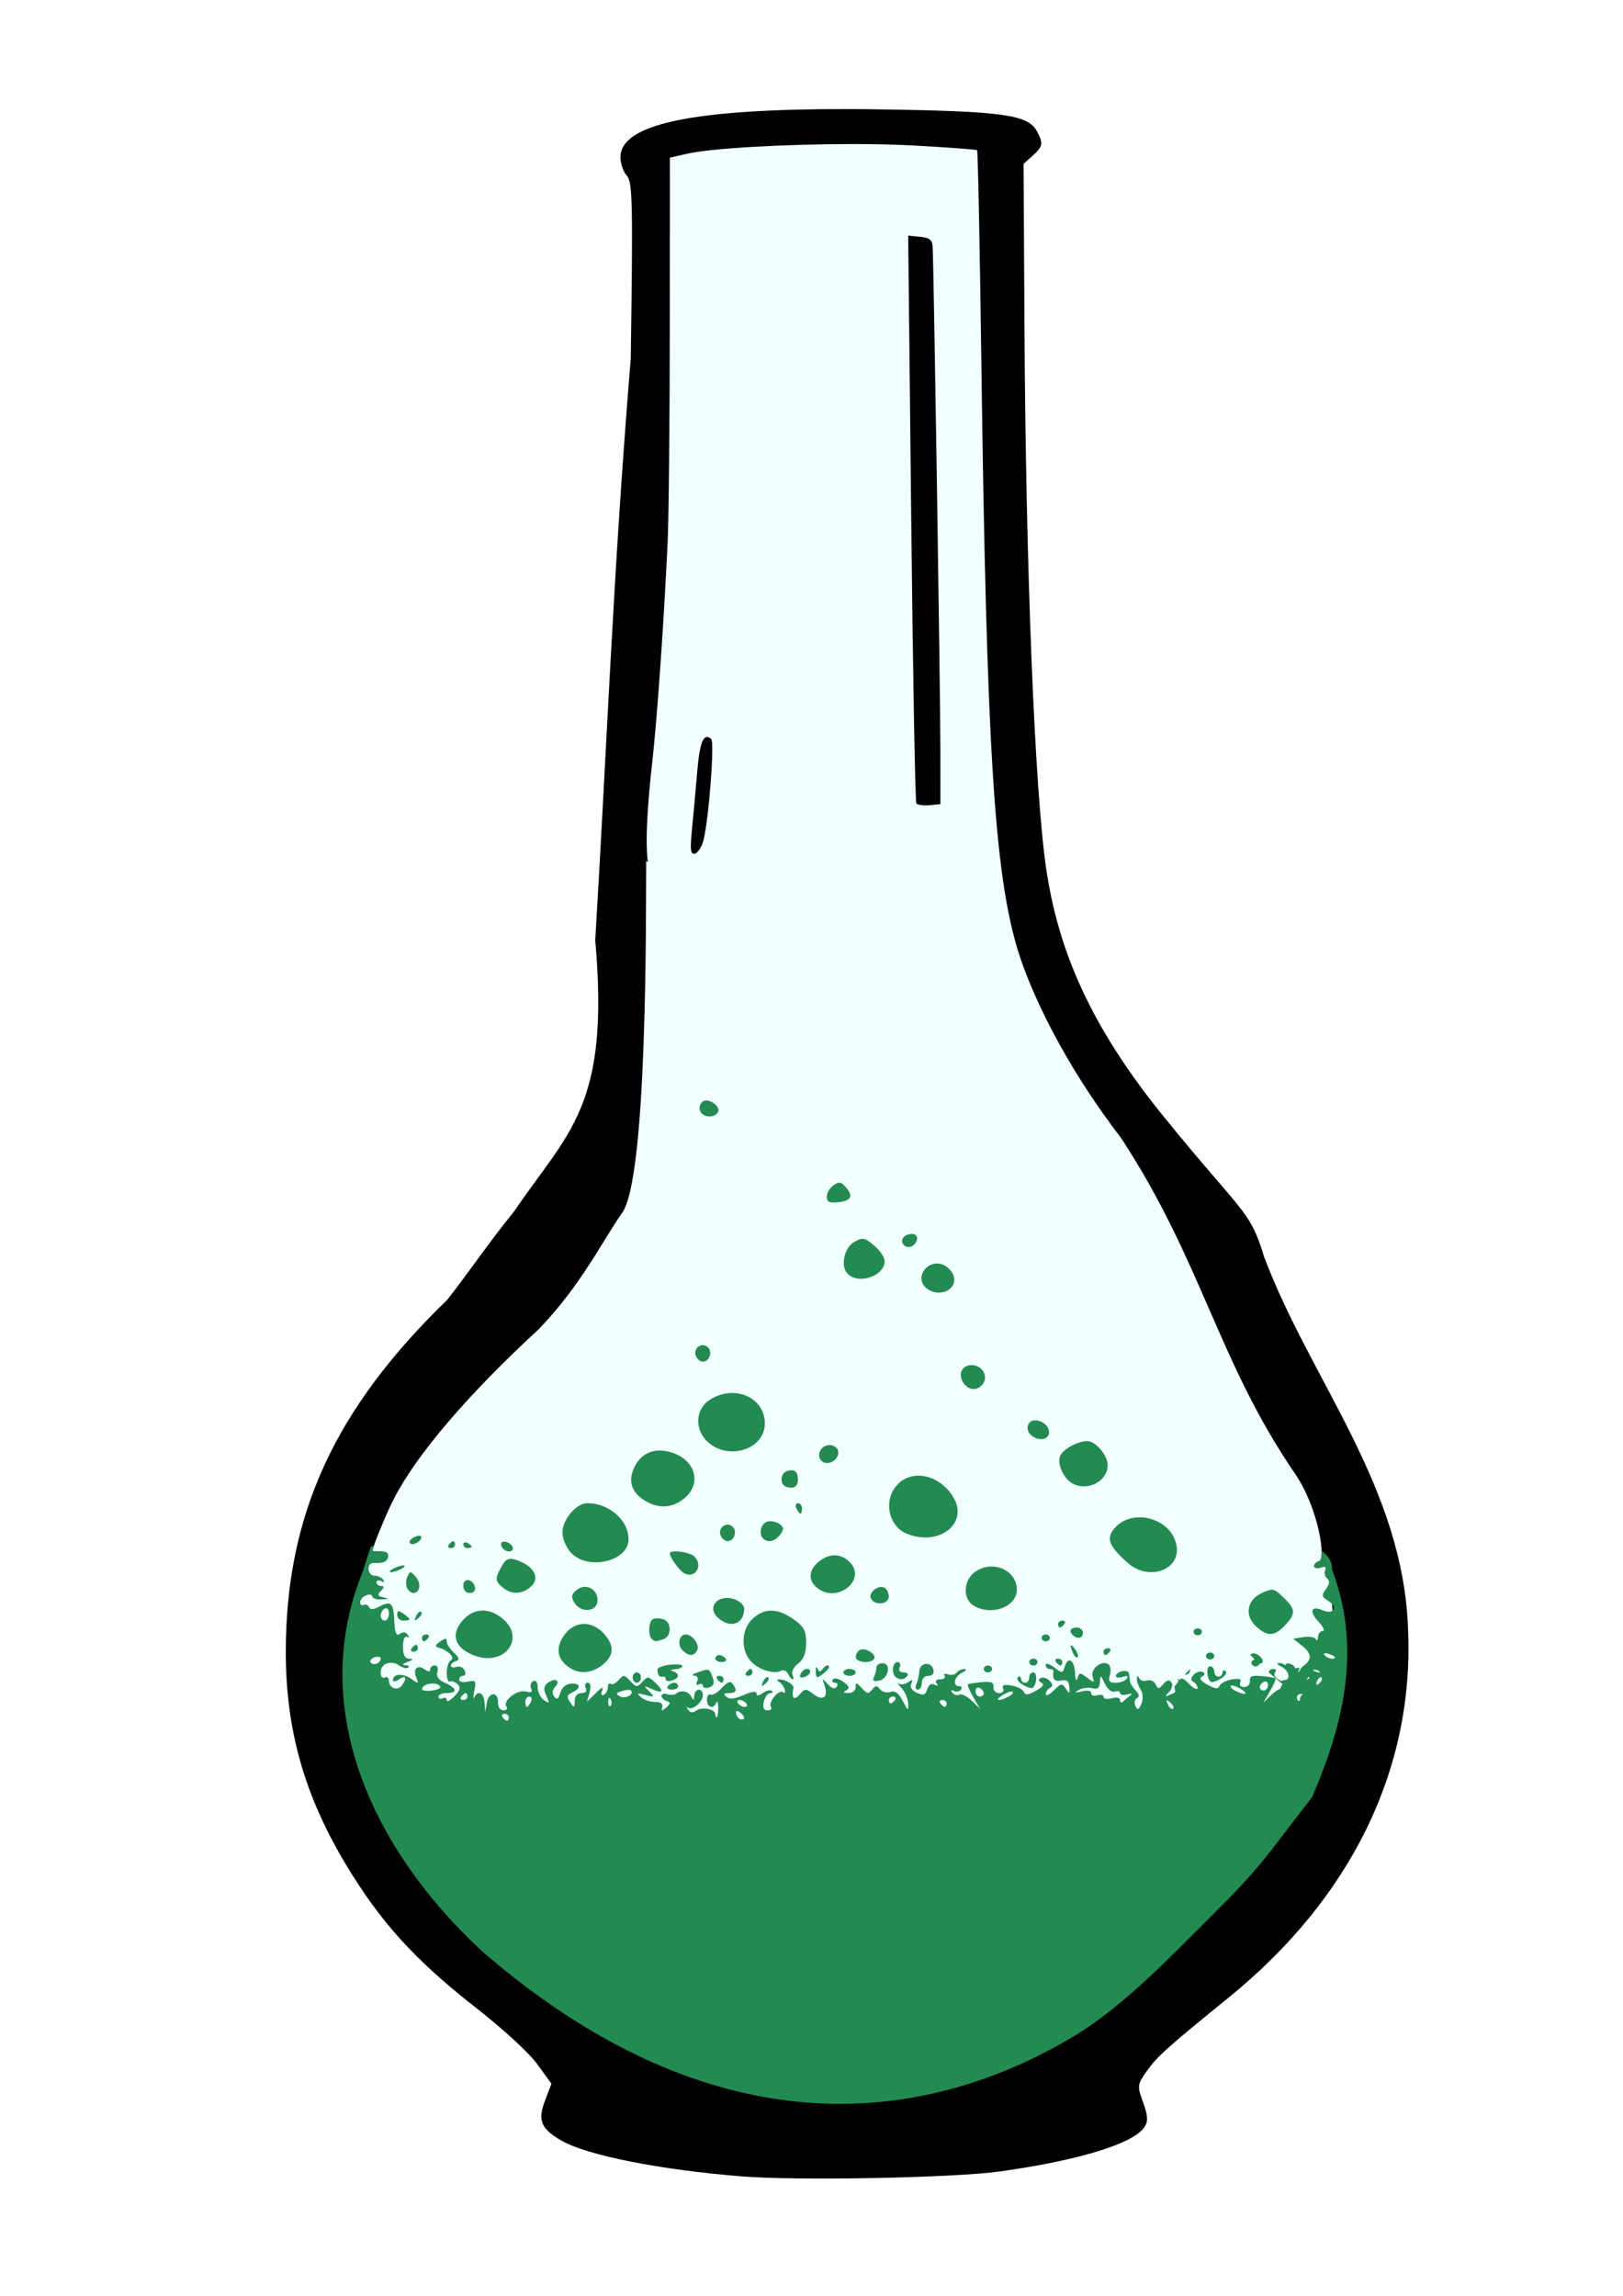 <?xml version="1.0" encoding="UTF-8" standalone="no"?>
<!-- Created with Inkscape (http://www.inkscape.org/) -->

<svg
   width="210mm"
   height="297mm"
   viewBox="0 0 210 297"
   version="1.1"
   id="svg5"
   xml:space="preserve"
   inkscape:version="1.2.2 (b0a8486, 2022-12-01)"
   sodipodi:docname="greenoozetesttube.svg"
   xmlns:inkscape="http://www.inkscape.org/namespaces/inkscape"
   xmlns:sodipodi="http://sodipodi.sourceforge.net/DTD/sodipodi-0.dtd"
   xmlns="http://www.w3.org/2000/svg"
   xmlns:svg="http://www.w3.org/2000/svg"><sodipodi:namedview
     id="namedview7"
     pagecolor="#ffffff"
     bordercolor="#000000"
     borderopacity="0.25"
     inkscape:showpageshadow="2"
     inkscape:pageopacity="0.0"
     inkscape:pagecheckerboard="0"
     inkscape:deskcolor="#d1d1d1"
     inkscape:document-units="mm"
     showgrid="false"
     inkscape:zoom="0.57848045"
     inkscape:cx="170.27369"
     inkscape:cy="747.64842"
     inkscape:window-width="1652"
     inkscape:window-height="1099"
     inkscape:window-x="0"
     inkscape:window-y="25"
     inkscape:window-maximized="0"
     inkscape:current-layer="layer1" /><defs
     id="defs2" /><g
     inkscape:label="Layer 1"
     inkscape:groupmode="layer"
     id="layer1"><g
       id="g1356"
       transform="matrix(1.515,0,0,1.266,-30.835,-27.496)"><path
         style="opacity:0.055;fill:#00ffff;stroke-width:0.265"
         d="m 67.402,143.806 -18.329,31.988 -1.729,16.427 5.014,20.058 14.352,16.945 8.818,8.3 31.988,0.692 25.764,-26.282 6.225,-18.674 -2.767,-16.081 -17.81,-37.867 c 0,0 -10.72,-23.343 -10.72,-24.035 0,-0.692 -2.075,-80.576 -2.075,-80.576 H 82.791 l -7.262,2.248 -1.556,74.179 -1.556,26.801 z"
         id="path743" /><path
         id="path362"
         style="fill:#000000;stroke-width:0.353"
         d="m 92.946,32.869 c -13.442,-0.048 -19.638,1.527 -19.605,4.947 0.006,0.64 0.256,1.481 0.555,1.869 0.48,0.623 0.518,2.813 0.327,18.697 -1.495,21.627 -2.047,39.89 -3.034,59.407 1.26,17.011 -2.243,19.483 -6.932,27.719 -2.327,3.459 -3.349,5.382 -5.69,9.011 -9.616,11.13 -13.781,21.958 -13.805,35.892 -0.014,7.973 1.565,14.708 5.108,21.782 2.947,5.885 5.879,9.764 11.033,14.595 2.452,2.298 4.627,4.689 5.342,5.868 l 1.206,1.99 -0.547,1.709 c -0.655,2.048 -0.347,2.922 1.458,4.138 2.211,1.49 8.375,2.946 15.304,3.616 4.811,0.465 18.137,0.16 22.12,-0.507 6.736,-1.128 11.415,-2.854 12.317,-4.544 0.315,-0.59 0.287,-1.152 -0.124,-2.513 -0.51,-1.689 -0.498,-1.804 0.309,-3.175 0.889,-1.511 1.639,-2.318 7.025,-7.556 10.416,-10.127 15.793,-23.283 15.301,-37.435 -0.356,-14.717 -8.282,-25.485 -12.303,-38.244 -1.225,-4.905 -1.931,-4.486 -8.672,-14.468 -6.151,-9.108 -8.917,-16.815 -9.947,-25.281 -0.975,-8.011 -1.73,-30.652 -1.843,-55.264 l -0.077,-16.665 0.771,-0.821 c 0.883,-0.94 0.93,-1.274 0.36,-2.526 -0.758,-1.663 -2.907,-2.024 -13.171,-2.211 -0.961,-0.018 -1.889,-0.028 -2.785,-0.032 z m 0.144,3.57 h 5.2e-4 c 1.847,-0.002 3.603,0.04 5.08,0.135 3.027,0.194 5.561,0.418 5.631,0.498 0.07,0.079 0.231,9.59 0.359,21.135 0.437,39.601 1.1,52.566 3.093,60.501 1.087,4.326 3.974,11.727 8.836,19.276 6.955,12.7 8.27,22.818 14.889,34.361 1.968,3.453 2.639,8.7 2.042,8.899 -0.233,0.078 -0.424,0.304 -0.424,0.502 0,0.199 0.256,0.263 0.568,0.143 0.391,-0.15 0.51,-0.065 0.38,0.272 -0.103,0.27 -0.028,0.65 0.166,0.844 0.073,0.073 0.111,0.161 0.132,0.258 l 0.129,0.141 c 0,0 0.519,7.608 0.519,8.3 0,0.692 -10.72,24.38 -11.239,25.072 -0.519,0.692 -19.366,15.216 -19.366,15.216 0,0 -18.155,0.519 -20.057,0.865 -1.902,0.346 -16.946,-12.622 -16.946,-12.622 L 52.013,198.446 51.721,185.75 c -0.089,-0.052 -0.194,-0.058 -0.294,0.003 -0.177,0.11 -0.323,-0.031 -0.323,-0.313 0,-0.282 0.238,-0.604 0.529,-0.715 0.022,-0.009 0.041,-0.009 0.063,-0.016 l -0.03,-1.306 0.412,-0.762 c -0.157,-0.12 -0.268,-0.342 -0.268,-0.606 0,-0.514 0.209,-0.679 0.779,-0.618 0.056,0.006 0.1,-0.002 0.151,-0.002 l 0.58,-1.072 c -0.101,-0.051 -0.242,-0.076 -0.426,-0.076 -0.402,0 -0.73,-0.039 -0.728,-0.088 0.018,-0.415 1.148,-3.707 1.797,-5.237 1.922,-4.528 6.309,-10.682 12.424,-17.426 3.609,-4.506 5.36,-8.869 7.066,-11.808 2.232,-3.406 2.058,-31.147 2.088,-36.008 l 0.146,0.121 c -0.068,-0.51 -0.092,-1.139 -0.104,-2.05 -0.022,-1.552 0.168,-4.965 0.422,-7.585 0.447,-4.618 0.998,-13.887 1.364,-22.931 0.098,-2.425 0.183,-12.288 0.187,-21.917 l 0.008,-17.508 1.5,-0.407 c 2.121,-0.575 8.485,-0.979 14.027,-0.985 z m 4.828,9.363 0.258,28.86 c 0.142,15.873 0.34,28.992 0.439,29.153 h 5.2e-4 c 0.1,0.161 0.603,0.244 1.118,0.184 l 0.937,-0.109 -0.004,-5.645 c -0.004,-5.825 -0.57,-49.76 -0.662,-51.329 -0.041,-0.695 -0.267,-0.906 -1.069,-0.998 z M 80.761,97.032 c -0.437,-0.039 -0.688,1.052 -0.865,3.587 -0.126,1.799 -0.326,4.442 -0.445,5.873 -0.174,2.096 -0.123,2.572 0.26,2.444 0.262,-0.087 0.588,-0.703 0.726,-1.367 0.46,-2.224 0.957,-10.024 0.657,-10.333 -0.122,-0.126 -0.233,-0.195 -0.334,-0.204 z"
         sodipodi:nodetypes="ccsccccccscccsssssscccssccccscssssssccsssssccsscscccssscccssccscsccccssccccsccccccccscsssssss" /><path
         id="path681"
         style="fill:#238a52;fill-opacity:1;stroke-width:0.353"
         d="m 106.545,33.582 c 0.408,0.092 0.748,0.198 1.033,0.318 -0.285,-0.12 -0.625,-0.225 -1.033,-0.318 z M 71.188,117.788 c 0.236,3.19 0.305,5.868 0.23,8.169 0.075,-2.301 0.006,-4.979 -0.23,-8.169 z m 0.23,8.169 c -0.1,3.068 -0.456,5.466 -1.012,7.51 0.556,-2.044 0.912,-4.441 1.012,-7.51 z m 38.837,1.178 c 0.733,1.667 1.584,3.436 2.555,5.259 -0.971,-1.823 -1.822,-3.591 -2.555,-5.259 z m -29.482,7.048 c -0.076,-0.012 -0.15,-0.01 -0.219,0.006 -0.079,0.019 -0.151,0.057 -0.213,0.119 -0.221,0.221 -0.307,0.651 -0.19,0.955 0.244,0.636 1.138,0.736 1.49,0.166 0.285,-0.462 -0.338,-1.165 -0.868,-1.246 z m 33.585,0.98 c 0.546,0.933 1.123,1.875 1.731,2.818 -0.608,-0.944 -1.185,-1.885 -1.731,-2.818 z m -46.162,3.691 c -0.505,0.929 -1.077,1.87 -1.663,2.832 0.586,-0.963 1.158,-1.903 1.663,-2.832 z m 23.894,3.722 c -0.153,-0.03 -0.313,0.062 -0.554,0.263 -0.312,0.259 -0.567,0.779 -0.567,1.157 0,0.536 0.206,0.662 0.943,0.575 1.137,-0.135 1.353,-0.614 0.688,-1.524 -0.211,-0.288 -0.356,-0.44 -0.509,-0.47 z m -26.451,0.59 c -0.448,0.738 -0.907,1.504 -1.382,2.34 0.476,-0.836 0.935,-1.602 1.382,-2.34 z m 8.381,0.979 c -0.169,0.708 -0.357,1.241 -0.566,1.561 0.209,-0.319 0.397,-0.852 0.566,-1.561 z m -0.566,1.561 c -0.853,1.469 -1.717,3.295 -2.819,5.316 1.102,-2.021 1.966,-3.847 2.819,-5.316 z m -2.819,5.316 c -0.551,1.011 -1.161,2.07 -1.86,3.159 0.698,-1.089 1.309,-2.148 1.86,-3.159 z m -1.86,3.159 c -0.698,1.089 -1.485,2.206 -2.387,3.333 0.902,-1.126 1.689,-2.244 2.387,-3.333 z m -2.387,3.333 c -1.18,1.301 -2.274,2.572 -3.32,3.821 1.046,-1.25 2.14,-2.52 3.32,-3.821 z m 54.031,-10.429 c 0.602,1.457 1.159,2.89 1.692,4.306 -0.533,-1.416 -1.09,-2.848 -1.692,-4.306 z m -22.172,0.725 c -0.655,0 -1.051,0.575 -0.741,1.077 0.319,0.516 1.024,0.22 1.161,-0.489 0.066,-0.34 -0.111,-0.588 -0.42,-0.588 z m -35.533,0.054 c -0.919,1.447 -1.676,2.712 -2.599,4.201 0.923,-1.489 1.68,-2.754 2.599,-4.201 z m 31.245,0.446 c -0.173,0.02 -0.359,0.125 -0.626,0.301 -0.891,0.588 -1.23,2.498 -0.582,3.278 0.938,1.13 3.156,0.217 3.156,-1.299 0,-0.383 -0.404,-1.1 -0.898,-1.594 -0.514,-0.514 -0.762,-0.719 -1.05,-0.686 z m 6.505,2.523 c -1.091,-0.085 -1.997,1.513 -0.959,2.551 0.233,0.233 0.678,0.423 0.988,0.423 1.393,0 1.846,-1.613 0.735,-2.619 -0.25,-0.226 -0.512,-0.335 -0.764,-0.355 z m 23.195,4.763 c 1.013,2.78 2.015,5.524 3.178,8.294 -1.163,-2.77 -2.165,-5.514 -3.178,-8.294 z m 3.178,8.294 c 0.489,1.165 1.015,2.336 1.573,3.515 -0.558,-1.179 -1.084,-2.35 -1.573,-3.515 z m -46.474,-4.717 c -0.422,0.013 -0.786,0.562 -0.565,1.137 0.117,0.304 0.381,0.553 0.587,0.553 0.571,0 0.851,-1.054 0.399,-1.506 -0.134,-0.134 -0.281,-0.188 -0.421,-0.184 z m 22.977,2.042 c -0.829,0 -1.191,0.904 -0.717,1.79 0.051,0.095 0.107,0.175 0.165,0.25 l 0.235,0.235 c 0.435,0.321 0.966,0.188 1.302,-0.413 0.445,-0.795 -0.12,-1.861 -0.985,-1.861 z m -42.025,2.269 c -0.972,1.225 -1.893,2.426 -2.712,3.574 0.819,-1.148 1.74,-2.349 2.712,-3.574 z m 21.658,0.578 c -0.661,-0.022 -1.364,0.196 -2.012,0.706 -1.274,1.002 -1.305,3.159 -0.064,4.4 1.817,1.817 4.779,0.578 4.779,-1.998 0,-1.847 -1.249,-3.06 -2.703,-3.108 z m 25.777,2.797 c -0.678,0 -0.865,0.992 -0.295,1.562 0.288,0.288 0.758,0.435 1.043,0.325 0.927,-0.356 0.319,-1.887 -0.748,-1.887 z m 20.333,1.925 c 0.586,1.174 1.206,2.357 1.894,3.557 -0.688,-1.201 -1.308,-2.383 -1.894,-3.557 z m -15.873,0.191 c -0.857,0 -2.169,0.903 -2.348,1.615 -0.202,0.803 0.36,2.233 1.061,2.701 1.305,0.871 3.034,-0.196 3.034,-1.872 0,-0.989 -1.04,-2.444 -1.747,-2.444 z m -22.149,0.419 c -0.765,0.147 -1.034,1.334 -0.392,1.731 0.637,0.394 1.519,-0.514 1.23,-1.267 -0.123,-0.32 -0.5,-0.529 -0.838,-0.464 z m -14.393,0.55 c -0.928,0.013 -1.67,0.581 -2.118,1.654 -0.603,1.442 -0.274,2.657 0.951,3.515 1.149,0.805 2.311,0.699 3.311,-0.301 1.52,-1.52 0.915,-3.971 -1.159,-4.694 -0.347,-0.121 -0.677,-0.178 -0.986,-0.174 z m 11.317,2.011 c -0.115,-0.006 -0.249,0.021 -0.403,0.08 -0.614,0.235 -0.652,1.41 -0.054,1.625 0.629,0.226 0.97,-0.044 0.97,-0.767 0,-0.609 -0.169,-0.92 -0.514,-0.938 z m 10.766,0.556 c -0.655,0.014 -1.28,0.311 -1.76,0.921 -1.216,1.546 -0.781,4.238 0.808,5.008 2.788,1.35 5.341,-1.088 3.953,-3.773 -0.731,-1.414 -1.908,-2.178 -3.001,-2.155 z m 32.682,0.718 c 0.038,0.081 0.076,0.163 0.113,0.245 -0.037,-0.082 -0.075,-0.164 -0.113,-0.245 z m 0.487,1.131 c 0.006,0.015 0.012,0.03 0.018,0.045 -0.006,-0.015 -0.012,-0.03 -0.018,-0.045 z m -77.957,0.578 c -0.15,0.353 -0.324,0.803 -0.504,1.283 0.179,-0.478 0.356,-0.934 0.504,-1.283 z m 78.288,0.36 c 0.142,0.432 0.272,0.865 0.383,1.288 -0.111,-0.424 -0.241,-0.855 -0.383,-1.288 z m -61.736,0.026 c -0.948,0 -2.125,1.661 -2.125,2.998 0,0.627 0.329,1.558 0.731,2.069 1.454,1.849 4.913,0.877 4.913,-1.381 0,-1.952 -1.656,-3.687 -3.519,-3.687 z m 17.994,0 c -0.188,0 -0.25,0.238 -0.139,0.529 0.112,0.291 0.265,0.529 0.342,0.529 0.076,0 0.139,-0.238 0.139,-0.529 0,-0.291 -0.154,-0.529 -0.342,-0.529 z m -35.243,1.424 c -0.115,0.315 -0.222,0.614 -0.331,0.927 0.108,-0.309 0.218,-0.618 0.331,-0.927 z m 64.531,0.02 c -0.825,-0.035 -1.648,0.295 -2.224,1.07 -0.783,1.054 -0.551,1.823 1.08,3.572 1.806,1.937 4.581,0.739 4.176,-1.804 -0.272,-1.708 -1.656,-2.78 -3.032,-2.839 z m 14.891,0.044 c 0.086,0.343 0.162,0.679 0.227,1.003 -0.065,-0.324 -0.141,-0.659 -0.227,-1.003 z m -46.584,0.356 c -0.09,0.003 -0.174,0.018 -0.247,0.046 -0.54,0.207 -0.73,1.324 -0.299,1.755 0.424,0.424 0.999,0.247 1.428,-0.44 0.337,-0.54 0.32,-0.76 -0.087,-1.098 -0.21,-0.174 -0.526,-0.273 -0.795,-0.264 z m -3.625,0.347 c -0.422,0.013 -0.786,0.562 -0.565,1.137 0.117,0.304 0.381,0.553 0.587,0.553 0.571,0 0.851,-1.054 0.399,-1.505 -0.134,-0.134 -0.281,-0.189 -0.421,-0.184 z m 50.521,0.754 c 0.042,0.235 0.076,0.459 0.106,0.675 -0.03,-0.217 -0.064,-0.439 -0.106,-0.675 z m -80.276,0.023 c -0.083,0.248 -0.152,0.461 -0.221,0.677 0.068,-0.214 0.139,-0.432 0.221,-0.677 z m 3.394,0.362 c -0.062,0.007 -0.137,0.027 -0.223,0.06 -0.307,0.118 -0.559,0.369 -0.559,0.559 0,0.464 0.802,0.173 0.978,-0.354 0.064,-0.193 -0.01,-0.286 -0.196,-0.265 z m 2.944,0.551 c -0.086,0 -0.254,0.159 -0.374,0.353 -0.12,0.194 -0.05,0.352 0.156,0.352 0.205,0 0.374,-0.158 0.374,-0.352 0,-0.194 -0.07,-0.353 -0.156,-0.353 z m 4.407,0.048 c -0.1,-0.013 -0.19,0.007 -0.253,0.07 -0.104,0.104 -0.084,0.357 0.044,0.564 0.287,0.465 0.897,0.495 0.897,0.044 0,-0.312 -0.387,-0.641 -0.687,-0.679 z m -3.33,0.074 c -0.127,-0.021 -0.216,0.057 -0.216,0.211 0,0.205 0.159,0.374 0.353,0.374 0.194,0 0.352,-0.07 0.352,-0.156 0,-0.086 -0.158,-0.253 -0.352,-0.373 -0.049,-0.03 -0.095,-0.048 -0.137,-0.055 z m 73.024,0.043 c 0.031,0.284 0.05,0.544 0.057,0.774 -0.007,-0.23 -0.027,-0.491 -0.057,-0.774 z m -80.872,0.279 -0.28,0.12 -0.692,2.594 c -4.698,13.824 0.728,28.293 10.28,38.824 18.436,19.055 36.08,18.769 50.26,8.757 4.307,-3.041 8.295,-8.078 11.888,-12.353 4.565,-5.431 4.548,-5.925 8.668,-12.23 2.264,-6.313 4.463,-14.517 1.729,-23.17 -0.122,-0.127 0.252,-0.899 -0.922,-2.019 0.017,0.614 -0.048,1.018 -0.204,1.07 -0.233,0.078 -0.424,0.304 -0.424,0.502 0,0.199 0.256,0.263 0.568,0.143 0.391,-0.15 0.51,-0.065 0.38,0.272 -0.103,0.27 -0.028,0.65 0.166,0.844 0.237,0.237 0.202,0.598 -0.107,1.092 -0.398,0.637 -0.371,0.804 0.201,1.223 0.861,0.63 0.428,1.443 -0.503,0.944 -0.98,-0.525 -1.158,0.132 -0.322,1.194 0.399,0.508 0.556,0.923 0.348,0.923 -0.208,0 -0.391,0.277 -0.406,0.617 -0.015,0.34 -0.1,0.442 -0.189,0.228 -0.088,-0.214 -0.561,-0.314 -1.049,-0.22 l -0.888,0.17 0.724,0.674 c 0.858,0.8 0.921,1.456 0.195,2.058 -0.194,0.161 -0.334,0.414 -0.423,0.678 -0.055,-0.062 -0.062,-0.144 -0.006,-0.235 0.12,-0.195 -0.01,-0.262 -0.296,-0.152 -0.012,0.005 -0.024,0.008 -0.036,0.012 -0.006,-0.147 -0.074,-0.273 -0.218,-0.362 -0.141,-0.087 -0.258,-0.137 -0.349,-0.15 -0.144,-0.021 -0.222,0.052 -0.236,0.202 -0.148,-0.148 -0.374,-0.253 -0.559,-0.248 -0.231,0.006 -0.142,0.172 0.197,0.37 0.672,0.391 0.847,1.383 0.244,1.383 -0.106,0 -0.175,0.042 -0.201,0.111 -0.546,-0.268 -0.764,-0.617 -0.543,-0.974 0.096,-0.155 0.006,-0.281 -0.199,-0.281 -0.202,0 -0.366,0.164 -0.372,0.366 l 1.167,1.167 -0.204,0.509 c -0.214,0.098 -0.478,0.305 -0.713,0.575 l -0.713,0.821 0.573,-1.18 c 0.315,-0.649 0.52,-1.232 0.456,-1.296 -0.064,-0.064 -0.592,-0.168 -1.173,-0.232 -0.828,-0.09 -1.045,0.018 -1.007,0.502 0.027,0.34 -0.188,0.618 -0.479,0.618 -0.297,0 -0.448,-0.208 -0.346,-0.474 0.131,-0.342 -0.062,-0.427 -0.697,-0.306 -0.483,0.092 -0.96,0.379 -1.059,0.637 -0.145,0.377 -0.351,0.357 -1.05,-0.101 -0.584,-0.383 -0.735,-0.653 -0.459,-0.824 0.26,-0.161 0.283,-0.335 0.061,-0.471 -0.193,-0.119 -0.535,0.006 -0.761,0.278 -0.281,0.338 -0.294,0.566 -0.04,0.722 0.203,0.126 0.365,0.418 0.359,0.649 -0.002,0.065 -0.028,0.097 -0.073,0.101 l -0.204,-0.087 c -0.114,-0.082 -0.254,-0.216 -0.405,-0.397 -0.464,-0.556 -0.622,-0.705 -0.808,-0.507 l -0.015,0.019 c -0.008,0.01 -0.017,0.021 -0.025,0.032 l -0.189,-0.143 c 0.042,0.092 0.069,0.184 0.097,0.277 -0.027,0.043 -0.055,0.091 -0.086,0.146 -0.143,0.252 -0.227,0.379 -0.273,0.381 l 0.08,0.585 c -0.075,0.057 -0.148,0.113 -0.249,0.167 -0.681,0.363 -0.712,0.345 -0.291,-0.165 0.259,-0.314 0.354,-0.761 0.211,-0.993 -0.19,-0.308 -0.378,-0.261 -0.694,0.172 -0.398,0.545 -0.452,0.546 -0.655,0.017 -0.122,-0.317 -0.447,-0.489 -0.725,-0.383 -0.277,0.106 -0.581,0.004 -0.675,-0.228 -0.121,-0.299 -0.179,-0.286 -0.199,0.043 -0.015,0.255 0.13,0.759 0.323,1.12 0.203,0.379 0.228,0.989 0.059,1.444 -0.243,0.657 -0.328,0.693 -0.512,0.214 -0.121,-0.316 -0.061,-0.673 0.134,-0.793 0.227,-0.14 0.192,-0.416 -0.098,-0.765 -0.249,-0.3 -0.471,-0.723 -0.493,-0.939 -0.022,-0.216 -0.064,-0.586 -0.093,-0.823 -0.059,-0.473 -1.112,-0.208 -1.112,0.28 0,0.167 0.264,0.202 0.587,0.079 0.395,-0.151 0.504,-0.09 0.332,0.188 -0.14,0.227 -0.566,0.413 -0.947,0.413 -0.553,0 -0.649,-0.169 -0.48,-0.844 0.118,-0.471 0.037,-0.951 -0.185,-1.088 -0.596,-0.368 -1.498,0.552 -1.297,1.322 0.166,0.634 0.137,0.639 -0.474,0.086 -0.609,-0.551 -0.661,-0.547 -0.816,0.056 -0.096,0.37 -0.184,0.166 -0.207,-0.482 -0.049,-1.355 -0.587,-1.815 -0.868,-0.743 -0.197,0.752 -0.218,0.755 -0.922,0.118 -0.404,-0.365 -0.721,-0.473 -0.721,-0.245 0,0.224 0.159,0.408 0.353,0.408 0.194,0 0.334,0.119 0.311,0.265 -0.119,0.756 0.105,1.064 0.67,0.916 0.46,-0.12 0.644,0.054 0.686,0.65 0.051,0.72 0.016,0.742 -0.299,0.187 -0.333,-0.586 -0.402,-0.574 -1.027,0.177 -0.369,0.442 -0.676,0.615 -0.682,0.384 -0.006,-0.231 0.155,-0.523 0.358,-0.649 0.253,-0.157 0.241,-0.384 -0.04,-0.722 -0.225,-0.271 -0.568,-0.397 -0.761,-0.278 -0.221,0.137 -0.199,0.311 0.061,0.471 0.276,0.171 0.125,0.441 -0.459,0.824 -0.699,0.458 -0.905,0.478 -1.05,0.101 -0.099,-0.258 -0.576,-0.545 -1.059,-0.637 -0.635,-0.121 -0.829,-0.036 -0.697,0.306 0.102,0.267 -0.049,0.474 -0.346,0.474 -0.29,0 -0.505,-0.278 -0.479,-0.618 0.038,-0.484 -0.179,-0.592 -1.007,-0.502 -0.581,0.063 -1.108,0.167 -1.173,0.232 -0.064,0.064 0.141,0.647 0.456,1.296 l 0.573,1.18 -0.713,-0.821 c -0.392,-0.451 -0.866,-0.727 -1.052,-0.612 -0.186,0.115 -0.453,0.023 -0.593,-0.204 -0.154,-0.249 -0.103,-0.319 0.128,-0.176 0.211,0.13 0.482,0.075 0.604,-0.122 0.122,-0.197 0.054,-0.359 -0.152,-0.359 -0.603,0 -0.428,-0.991 0.244,-1.383 0.34,-0.198 0.428,-0.364 0.197,-0.37 -0.231,-0.006 -0.525,0.159 -0.653,0.366 -0.128,0.207 -0.463,0.288 -0.745,0.18 -0.286,-0.11 -0.416,-0.042 -0.296,0.152 0.119,0.192 -0.042,0.349 -0.356,0.349 -0.342,0 -0.469,0.163 -0.319,0.407 0.161,0.26 0.096,0.311 -0.179,0.141 -0.274,-0.169 -0.501,7.4e-4 -0.623,0.466 -0.159,0.606 -0.312,0.669 -0.886,0.361 -0.428,-0.229 -0.613,-0.583 -0.482,-0.923 0.166,-0.434 0.108,-0.466 -0.27,-0.152 -0.265,0.22 -0.624,0.282 -0.798,0.138 -0.174,-0.144 -0.069,0.056 0.235,0.444 0.304,0.388 0.563,1.102 0.577,1.587 0.022,0.806 -0.018,0.784 -0.465,-0.255 -0.35,-0.813 -0.651,-1.075 -1.057,-0.919 -0.313,0.12 -0.71,-0.003 -0.885,-0.274 -0.269,-0.417 -0.372,-0.411 -0.676,0.037 -0.311,0.458 -0.429,0.438 -0.882,-0.156 -0.456,-0.598 -0.522,-0.609 -0.522,-0.088 0,0.335 -0.27,0.594 -0.617,0.591 -0.432,-0.004 -0.487,-0.088 -0.184,-0.281 0.322,-0.204 0.257,-0.427 -0.252,-0.862 -0.395,-0.339 -0.775,-0.444 -0.896,-0.249 -0.115,0.186 -0.032,0.339 0.185,0.339 0.217,0 0.281,0.183 0.143,0.406 -0.174,0.281 -0.409,0.199 -0.763,-0.265 -0.489,-0.641 -0.501,-0.636 -0.276,0.119 0.358,1.203 -0.11,1.66 -0.935,0.913 -0.678,-0.613 -0.72,-0.612 -1.199,0.044 -0.474,0.648 -0.71,0.349 -0.52,-0.657 0.067,-0.357 -0.666,-0.903 -1.212,-0.903 -0.235,0 -0.235,0.086 0,0.259 0.194,0.143 0.406,0.498 0.47,0.789 0.065,0.291 -4.1e-4,0.411 -0.145,0.267 -0.349,-0.349 -1.31,1.046 -1.031,1.498 0.12,0.194 -0.008,0.352 -0.283,0.352 -0.344,0 -0.448,-0.276 -0.332,-0.882 0.093,-0.485 0.335,-0.882 0.539,-0.882 0.204,0 0.268,-0.102 0.144,-0.227 -0.125,-0.125 -0.469,-0.026 -0.764,0.22 -0.381,0.316 -0.538,0.328 -0.538,0.041 0,-0.27 -0.366,-0.216 -1.099,0.163 -0.79,0.409 -1.206,0.461 -1.482,0.186 -0.275,-0.275 -0.215,-0.382 0.217,-0.382 0.65,0 0.744,-0.286 0.317,-0.959 -0.194,-0.306 -0.459,-0.181 -0.921,0.435 -0.357,0.475 -0.787,0.778 -0.957,0.673 -0.17,-0.105 -0.309,0.136 -0.309,0.536 0,0.794 0.554,0.991 0.801,0.285 0.085,-0.243 0.158,-0.004 0.162,0.529 0.004,0.534 -0.052,0.97 -0.125,0.97 -0.073,0 -0.132,-0.141 -0.132,-0.315 0,-0.519 -1.114,-0.784 -1.601,-0.38 -0.327,0.271 -0.527,0.248 -0.717,-0.082 -0.145,-0.252 -0.141,-0.347 0.01,-0.21 0.364,0.328 1.25,-0.579 1.25,-1.281 0,-0.764 -0.699,-0.704 -0.73,0.063 -0.021,0.512 -0.066,0.526 -0.265,0.081 -0.249,-0.558 -0.888,-0.696 -1.303,-0.282 -0.132,0.132 -0.463,0.155 -0.735,0.051 -0.272,-0.104 -0.495,-0.028 -0.495,0.171 0,0.199 0.199,0.434 0.441,0.523 0.347,0.127 0.342,0.265 -0.025,0.647 -0.395,0.411 -0.449,0.403 -0.353,-0.044 0.073,-0.341 -0.146,-0.522 -0.615,-0.508 -0.401,0.012 -0.94,-0.205 -1.198,-0.481 -0.4,-0.428 -0.345,-0.463 0.374,-0.235 0.78,0.248 0.803,0.22 0.316,-0.371 -0.491,-0.595 -0.474,-0.61 0.267,-0.215 0.935,0.498 1.029,0.184 0.213,-0.717 -0.551,-0.609 -0.606,-0.61 -1.058,-0.028 -0.45,0.579 -0.509,0.574 -1.028,-0.091 -0.518,-0.663 -0.578,-0.669 -1.005,-0.093 -0.25,0.337 -0.557,0.509 -0.684,0.382 -0.126,-0.126 -0.229,0.025 -0.229,0.337 0,0.312 -0.157,0.664 -0.349,0.782 -0.204,0.126 -0.264,-0.047 -0.144,-0.42 0.144,-0.447 -0.017,-0.373 -0.542,0.246 l -0.748,0.882 0.224,-0.97 c 0.137,-0.596 0.077,-0.97 -0.156,-0.97 -0.209,0 -0.289,0.238 -0.177,0.529 0.129,0.335 -0.005,0.529 -0.364,0.529 -0.35,0 -0.571,0.304 -0.578,0.794 -0.01,0.746 -0.033,0.754 -0.397,0.127 -0.305,-0.525 -0.266,-0.734 0.187,-0.988 0.787,-0.44 0.722,-0.959 -0.112,-0.897 -0.413,0.031 -0.774,0.401 -0.906,0.93 -0.17,0.678 -0.29,0.765 -0.529,0.379 -0.186,-0.301 -0.156,-0.682 0.074,-0.961 0.523,-0.63 0.07,-1 -0.572,-0.467 -0.394,0.327 -0.435,0.649 -0.174,1.337 0.302,0.794 0.277,0.851 -0.195,0.459 -0.297,-0.247 -0.541,-0.835 -0.541,-1.308 0,-0.52 -0.149,-0.768 -0.377,-0.627 -0.207,0.128 -0.288,0.465 -0.179,0.749 0.143,0.374 0.02,0.46 -0.446,0.312 -0.74,-0.235 -2.021,0.96 -1.658,1.547 0.127,0.206 0.011,0.375 -0.258,0.375 -0.275,0 -0.477,-0.333 -0.461,-0.758 0.043,-1.151 -0.781,-1.199 -0.952,-0.056 l -0.149,0.991 -0.053,-0.97 c -0.055,-1.002 -0.561,-1.306 -0.882,-0.529 -0.1,0.243 -0.095,-0.065 0.01,-0.683 0.172,-1.009 0.115,-1.104 -0.553,-0.929 -0.43,0.112 -0.745,0.028 -0.745,-0.199 0,-0.217 0.154,-0.394 0.342,-0.394 0.188,0 0.247,-0.247 0.131,-0.549 -0.116,-0.302 -0.429,-0.466 -0.695,-0.364 -0.266,0.102 -0.484,0.045 -0.484,-0.127 0,-0.172 0.199,-0.382 0.441,-0.467 0.323,-0.113 0.276,-0.34 -0.177,-0.851 -0.34,-0.383 -0.617,-0.902 -0.617,-1.153 0,-0.367 -0.111,-0.364 -0.568,0.015 -0.448,0.372 -0.468,0.504 -0.095,0.629 0.797,0.266 1.41,1.035 1.018,1.277 -0.196,0.121 -0.355,0.696 -0.355,1.278 0,0.582 0.119,0.986 0.265,0.898 0.146,-0.088 0.441,0.031 0.657,0.265 0.292,0.316 0.224,0.634 -0.265,1.237 -0.361,0.446 -0.657,0.625 -0.657,0.398 0,-0.227 -0.159,-0.314 -0.353,-0.194 -0.194,0.12 -0.353,0.05 -0.353,-0.156 0,-0.205 0.318,-0.374 0.706,-0.374 0.953,0 0.89,-0.488 -0.134,-1.036 -0.569,-0.305 -0.783,-0.665 -0.665,-1.118 0.096,-0.368 -0.002,-0.669 -0.219,-0.669 -0.217,0 -0.394,0.179 -0.394,0.396 0,0.285 -0.14,0.28 -0.498,-0.017 -0.617,-0.512 -1.008,0.012 -0.679,0.912 0.221,0.606 0.192,0.611 -0.44,0.078 -0.7,-0.591 -1.559,-0.528 -1.559,0.115 0,0.221 0.21,0.192 0.529,-0.073 0.579,-0.481 0.698,-0.107 0.21,0.662 -0.365,0.577 -1.092,0.226 -1.092,-0.528 0,-0.291 -0.158,-0.431 -0.352,-0.311 -0.194,0.12 -0.353,-0.114 -0.353,-0.519 0,-0.91 0.884,-1.3 1.6,-0.705 0.293,0.243 0.635,0.341 0.76,0.216 0.125,-0.125 0.002,-0.238 -0.273,-0.252 -0.295,-0.015 -0.211,-0.149 0.206,-0.328 0.5,-0.215 0.546,-0.311 0.159,-0.328 -0.383,-0.017 -0.547,-0.388 -0.547,-1.237 0,-0.68 0.148,-1.121 0.337,-1.004 0.188,0.116 0.221,0.021 0.074,-0.216 -0.173,-0.279 -0.403,-0.308 -0.673,-0.084 -0.301,0.25 -0.427,-0.086 -0.472,-1.251 -0.075,-1.927 -0.271,-2.169 -1.259,-1.552 -0.548,0.342 -0.799,0.363 -0.896,0.073 -0.074,-0.222 -0.279,-0.313 -0.457,-0.204 -0.177,0.11 -0.323,-0.031 -0.323,-0.313 0,-0.282 0.238,-0.604 0.529,-0.715 0.291,-0.112 0.529,-0.049 0.529,0.138 0,0.188 0.357,0.324 0.794,0.301 0.626,-0.032 0.66,-0.076 0.158,-0.206 -0.505,-0.131 -0.551,-0.268 -0.222,-0.665 0.297,-0.358 0.303,-0.5 0.019,-0.5 -0.218,0 -0.396,-0.168 -0.396,-0.374 0,-0.205 0.183,-0.26 0.407,-0.122 0.252,0.156 0.312,0.097 0.156,-0.156 -0.138,-0.224 -0.481,-0.407 -0.76,-0.407 -0.28,0 -0.508,-0.315 -0.508,-0.701 0,-0.514 0.209,-0.679 0.779,-0.618 0.502,0.054 0.825,-0.136 0.908,-0.533 0.09,-0.431 -0.093,-0.618 -0.603,-0.618 -0.402,0 -0.73,-0.039 -0.728,-0.088 0.003,-0.077 0.055,-0.279 0.126,-0.527 z m 25.829,0.599 c -0.32,-0.008 -0.559,0.056 -0.559,0.215 0,0.385 0.815,1.744 1.199,2 0.954,0.636 1.69,-0.739 0.903,-1.687 -0.252,-0.303 -1.01,-0.515 -1.544,-0.528 z m 13.481,0.399 c -0.443,0.01 -0.901,0.235 -1.34,0.675 -0.847,0.847 -0.906,1.865 -0.151,2.621 1.741,1.741 4.396,-0.854 2.742,-2.681 -0.38,-0.42 -0.809,-0.625 -1.252,-0.614 z m -27.591,0.357 c -0.363,-0.019 -0.574,0.245 -0.856,0.864 -0.535,1.173 -0.518,1.412 0.145,2.075 0.746,0.746 1.675,0.699 2.418,-0.121 0.702,-0.775 0.335,-1.862 -0.84,-2.491 -0.376,-0.201 -0.649,-0.315 -0.867,-0.327 z m -9.203,0.682 c -0.194,0 -0.591,0.154 -0.882,0.342 -0.291,0.188 -0.371,0.342 -0.177,0.342 0.194,0 0.591,-0.153 0.882,-0.342 0.291,-0.188 0.37,-0.342 0.176,-0.342 z m 50.343,0.113 c -0.493,-0.026 -1.011,0.128 -1.476,0.505 -1.042,0.843 -1.138,2.773 -0.175,3.478 1.516,1.109 3.695,0.15 3.695,-1.625 0,-1.367 -0.96,-2.3 -2.044,-2.358 z m -49.728,0.592 c -0.095,-0.005 -0.162,0.14 -0.274,0.431 -0.132,0.34 -0.148,0.855 -0.036,1.146 0.112,0.291 0.35,0.529 0.529,0.529 0.584,0 0.717,-0.974 0.226,-1.641 -0.226,-0.307 -0.349,-0.461 -0.444,-0.465 z m 4.934,0.791 c -0.228,-0.034 -0.434,0.151 -0.434,0.581 0,0.433 0.228,0.735 0.555,0.735 0.329,0 0.508,-0.24 0.441,-0.588 -0.086,-0.443 -0.335,-0.694 -0.562,-0.728 z m 10.062,0.694 c -0.074,-0.009 -0.15,-0.008 -0.226,0.004 -0.203,0.03 -0.408,0.132 -0.595,0.319 -0.462,0.462 -0.492,0.717 -0.159,1.338 0.572,1.068 1.951,0.86 1.951,-0.295 0,-0.777 -0.45,-1.306 -0.97,-1.366 z m 25.263,0.013 c -0.514,-0.052 -1.153,0.639 -0.951,1.164 0.297,0.773 1.529,0.627 1.529,-0.181 0,-0.377 -0.166,-0.787 -0.368,-0.912 -0.066,-0.041 -0.136,-0.063 -0.21,-0.071 z m 33.223,0.285 c -0.196,0.023 -0.43,0.141 -0.786,0.335 -1.287,0.701 -1.505,2.316 -0.464,3.433 0.96,1.03 1.552,0.996 2.446,-0.141 0.941,-1.196 0.921,-1.635 -0.13,-2.843 -0.516,-0.593 -0.739,-0.823 -1.066,-0.785 z m -46.429,0.831 c -1.024,-0.026 -1.664,1.071 -0.81,2.014 1.058,1.169 2.247,0.666 2.247,-0.95 0,-0.268 -0.306,-0.651 -0.68,-0.852 -0.264,-0.141 -0.52,-0.207 -0.757,-0.213 z m -29.118,1.054 c 0.127,0.033 0.216,0.236 0.216,0.536 0,0.4 -0.159,0.726 -0.353,0.726 -0.194,0 -0.352,-0.228 -0.352,-0.508 0,-0.28 0.158,-0.607 0.352,-0.727 0.049,-0.03 0.095,-0.038 0.137,-0.027 z m 8.183,0.234 c -0.578,0.011 -1.128,0.311 -1.591,0.899 -1.196,1.52 -0.765,3.031 1.071,3.759 2.509,0.994 4.215,-1.879 2.27,-3.823 -0.569,-0.569 -1.173,-0.847 -1.75,-0.836 z m 24.727,0.012 c -0.568,-0.014 -1.093,0.247 -1.597,0.783 -0.958,1.02 -1.091,3.025 -0.281,4.26 0.608,0.929 2.019,1.507 2.68,1.099 0.206,-0.128 0.471,0.017 0.587,0.32 0.116,0.303 0.291,0.551 0.388,0.551 0.097,0 0.091,-0.223 -0.014,-0.496 -0.105,-0.273 0.116,-0.774 0.491,-1.113 0.47,-0.426 0.682,-1.082 0.682,-2.118 0,-1.244 -0.186,-1.658 -1.085,-2.415 -0.673,-0.566 -1.283,-0.857 -1.851,-0.871 z m -31.886,0.067 c -0.078,0.02 -0.102,0.143 -0.102,0.377 0,0.315 0.238,0.572 0.529,0.572 0.291,0 0.529,-0.059 0.529,-0.133 0,-0.073 -0.238,-0.331 -0.529,-0.573 -0.217,-0.18 -0.349,-0.264 -0.427,-0.244 z m 1.851,0.032 c -0.108,0.026 -0.243,0.201 -0.343,0.462 -0.191,0.503 -0.151,0.543 0.197,0.197 0.241,-0.239 0.35,-0.524 0.241,-0.633 -0.027,-0.027 -0.06,-0.035 -0.096,-0.027 z m 20.279,0.685 c -0.16,-0.003 -0.303,0.022 -0.392,0.076 -0.372,0.23 -0.433,1.691 -0.086,2.038 0.286,0.286 0.28,0.286 0.971,0.021 0.725,-0.278 0.723,-1.764 -0.003,-2.042 -0.154,-0.059 -0.331,-0.09 -0.49,-0.093 z m 34.586,0.233 c -0.205,0 -0.374,0.159 -0.374,0.353 0,0.194 0.07,0.353 0.156,0.353 0.086,0 0.254,-0.159 0.374,-0.353 0.12,-0.194 0.05,-0.353 -0.156,-0.353 z m -40.79,0.342 c -0.078,-0.003 -0.156,-8.3e-4 -0.234,0.008 -0.621,0.067 -1.211,0.506 -1.63,1.303 -0.598,1.136 -0.495,2.138 0.3,2.934 0.918,0.918 2.045,0.895 3.064,-0.061 1.011,-0.95 1.039,-2.029 0.085,-3.242 -0.477,-0.607 -1.036,-0.917 -1.585,-0.941 z m 42.004,0.364 c -0.551,0 -0.7,0.417 -0.294,0.823 0.406,0.406 0.823,0.257 0.823,-0.294 0,-0.291 -0.238,-0.529 -0.529,-0.529 z m 10.334,0.085 c -0.194,0 -0.353,0.159 -0.353,0.353 0,0.194 0.159,0.352 0.353,0.352 0.194,0 0.353,-0.158 0.353,-0.352 0,-0.194 -0.159,-0.353 -0.353,-0.353 z m -65.876,0.62 c -0.205,0 -0.374,0.159 -0.374,0.353 0,0.194 0.07,0.352 0.156,0.352 0.086,0 0.254,-0.158 0.374,-0.352 0.12,-0.194 0.05,-0.353 -0.156,-0.353 z m 22.15,0 c -0.555,0 -0.749,1.045 -0.295,1.592 0.557,0.671 1.021,0.667 1.281,-0.009 0.213,-0.555 -0.428,-1.583 -0.987,-1.583 z m 30.746,0 c -0.194,0 -0.353,0.159 -0.353,0.353 0,0.194 0.159,0.352 0.353,0.352 0.194,0 0.353,-0.158 0.353,-0.352 0,-0.194 -0.159,-0.353 -0.353,-0.353 z m -53.778,1.058 c -0.086,0 -0.254,0.159 -0.374,0.353 -0.12,0.194 -0.05,0.352 0.156,0.352 0.205,0 0.374,-0.158 0.374,-0.352 0,-0.194 -0.07,-0.353 -0.156,-0.353 z m 55.962,0.046 c -0.101,-0.03 -0.06,0.268 0.152,0.822 0.121,0.315 0.294,0.499 0.385,0.408 0.091,-0.091 -0.003,-0.455 -0.209,-0.809 -0.156,-0.268 -0.268,-0.403 -0.328,-0.421 z m 3.128,0.307 c -0.205,0 -0.374,0.158 -0.374,0.352 0,0.194 0.07,0.353 0.156,0.353 0.086,0 0.254,-0.159 0.374,-0.353 0.12,-0.194 0.05,-0.352 -0.156,-0.352 z m -20.979,0.108 c -0.07,0.005 -0.136,0.023 -0.193,0.058 -0.203,0.125 -0.368,0.456 -0.368,0.736 0,0.551 1.247,0.707 1.563,0.195 0.232,-0.376 -0.508,-1.022 -1.002,-0.99 z m 29.705,0.33 c -0.194,0 -0.353,0.159 -0.353,0.353 0,0.194 0.159,0.352 0.353,0.352 0.194,0 0.353,-0.158 0.353,-0.352 0,-0.194 -0.159,-0.353 -0.353,-0.353 z m 9.804,0.075 c 0.027,-0.005 0.062,-0.005 0.104,0.001 0.056,0.008 0.123,0.027 0.202,0.057 0.301,0.116 0.548,0.273 0.548,0.349 0,0.286 -0.672,0.125 -0.88,-0.21 -0.07,-0.112 -0.056,-0.18 0.026,-0.197 z m -6.099,0.011 c -0.06,-7e-4 -0.115,0.012 -0.16,0.04 -0.051,0.032 -0.085,0.076 -0.105,0.127 l 0.367,0.459 c -0.159,0.034 -0.279,0.177 -0.279,0.345 0,0.194 0.158,0.353 0.352,0.353 0.164,0 0.302,-0.114 0.342,-0.266 0.052,-6e-5 0.102,-0.006 0.142,-0.03 0.195,-0.121 0.163,-0.406 -0.08,-0.698 -0.169,-0.204 -0.399,-0.328 -0.58,-0.33 z m -45.632,0.181 c -0.183,0 -0.332,0.159 -0.332,0.353 0,0.194 0.247,0.353 0.55,0.353 0.302,0 0.452,-0.159 0.332,-0.353 -0.12,-0.194 -0.367,-0.353 -0.55,-0.353 z m -29.099,0.17 v 5.2e-4 c 0.117,0.014 0.192,0.074 0.192,0.174 0,0.478 -0.627,0.775 -0.856,0.405 -0.109,-0.177 0.039,-0.413 0.329,-0.524 0.072,-0.028 0.142,-0.045 0.205,-0.053 0.047,-0.006 0.091,-0.006 0.13,-0.002 z m 55.931,0.183 c -0.194,0 -0.353,0.159 -0.353,0.353 0,0.194 0.159,0.352 0.353,0.352 0.194,0 0.353,-0.158 0.353,-0.352 0,-0.194 -0.159,-0.353 -0.353,-0.353 z m 2.096,0 c -0.205,0 -0.275,0.159 -0.156,0.353 0.12,0.194 0.288,0.352 0.374,0.352 0.086,0 0.156,-0.158 0.156,-0.352 0,-0.194 -0.168,-0.353 -0.374,-0.353 z m -13.7,0.353 c -0.423,0 -0.539,1.145 -0.156,1.529 0.338,0.338 0.748,0.29 1,-0.118 0.12,-0.194 -0.025,-0.352 -0.321,-0.352 -0.334,0 -0.462,-0.201 -0.336,-0.529 0.112,-0.291 0.027,-0.529 -0.188,-0.529 z m -1.281,0.118 c -0.286,0 -0.52,0.198 -0.52,0.441 0,0.243 -0.092,0.681 -0.205,0.974 -0.148,0.386 -0.024,0.485 0.454,0.36 0.798,-0.209 1.037,-1.776 0.271,-1.776 z m 3.702,0.075 c -0.274,0.033 -0.534,0.291 -0.557,0.746 -0.021,0.419 -0.135,1.015 -0.253,1.323 -0.118,0.308 -0.061,0.56 0.127,0.56 0.188,0 0.342,-0.318 0.342,-0.706 0,-0.407 0.235,-0.705 0.555,-0.705 0.339,0 0.509,-0.241 0.436,-0.618 -0.085,-0.442 -0.375,-0.634 -0.65,-0.6 z m -21.45,0.047 c -0.127,0.004 -0.266,0.016 -0.411,0.037 -0.582,0.085 -1.058,0.296 -1.058,0.468 0,0.554 0.17,0.844 0.441,0.754 0.146,-0.049 0.265,0.065 0.265,0.253 0,0.188 0.238,0.251 0.529,0.139 0.644,-0.247 0.686,-0.711 0.088,-0.952 -0.263,-0.106 -0.192,-0.189 0.177,-0.206 0.34,-0.015 0.617,-0.159 0.617,-0.32 0,-0.12 -0.267,-0.185 -0.647,-0.174 z m 26.753,0.112 c -0.194,0 -0.353,0.159 -0.353,0.353 0,0.194 0.159,0.353 0.353,0.353 0.194,0 0.352,-0.159 0.352,-0.353 0,-0.194 -0.158,-0.353 -0.352,-0.353 z m -13.699,0.002 v 5.2e-4 c -0.115,8e-4 -0.269,0.118 -0.389,0.313 -0.241,0.39 -0.322,0.389 -0.474,-0.01 -0.101,-0.264 -0.166,-0.13 -0.145,0.3 0.036,0.729 0.081,0.743 0.672,0.208 0.348,-0.315 0.544,-0.662 0.436,-0.771 -0.027,-0.027 -0.061,-0.04 -0.1,-0.04 z m 32.678,0.084 c -0.345,0 -0.311,1.22 0.044,1.575 0.1,0.1 0.487,-0.042 0.861,-0.315 0.374,-0.273 0.561,-0.615 0.415,-0.761 -0.145,-0.145 -0.264,-0.079 -0.264,0.148 0,0.226 -0.159,0.411 -0.353,0.411 -0.194,0 -0.352,-0.238 -0.352,-0.529 0,-0.291 -0.158,-0.529 -0.351,-0.529 z m -39.243,0.267 c -0.086,0 -0.254,0.159 -0.374,0.353 -0.12,0.194 -0.05,0.352 0.156,0.352 0.205,0 0.374,-0.158 0.374,-0.352 0,-0.194 -0.07,-0.353 -0.156,-0.353 z m 4.779,0 c -0.173,0 -0.403,0.23 -0.511,0.511 -0.131,0.342 -0.026,0.446 0.315,0.315 0.558,-0.214 0.703,-0.826 0.196,-0.826 z m 3.666,0 c -0.291,0 -0.529,0.159 -0.529,0.353 0,0.194 0.238,0.352 0.529,0.352 0.291,0 0.529,-0.158 0.529,-0.352 0,-0.194 -0.238,-0.353 -0.529,-0.353 z m 29.092,0.014 -0.472,0.581 c 0.313,0.013 0.464,-0.19 0.472,-0.581 z m 10.462,0.032 c 0.06,0.026 0.131,0.04 0.211,0.04 0.18,0 0.333,0.094 0.433,0.249 -0.028,0.008 -0.051,0.019 -0.093,0.019 -0.245,0 -0.437,-0.131 -0.55,-0.307 z m 8.135,0.026 c -0.038,0.872 -0.098,1.739 -0.18,2.601 0.083,-0.862 0.143,-1.729 0.18,-2.601 z m -59.869,0.008 c -0.152,0.006 -0.373,0.099 -0.733,0.243 -0.465,0.186 -0.629,0.348 -0.366,0.36 0.284,0.013 0.394,0.245 0.269,0.57 -0.12,0.314 -0.061,0.455 0.138,0.332 0.192,-0.119 0.349,-0.053 0.349,0.147 0,0.199 0.243,0.269 0.539,0.156 0.365,-0.14 0.465,-0.451 0.309,-0.959 -0.193,-0.629 -0.253,-0.858 -0.505,-0.848 z m -5.988,0.272 c -0.194,0 -0.353,0.238 -0.353,0.529 0,0.291 0.159,0.529 0.353,0.529 0.194,0 0.353,-0.238 0.353,-0.529 0,-0.291 -0.159,-0.529 -0.353,-0.529 z m 33.865,0 c -0.193,0 -0.351,0.238 -0.351,0.529 0,0.291 -0.158,0.529 -0.352,0.529 -0.194,0 -0.353,-0.185 -0.353,-0.411 0,-0.226 -0.119,-0.293 -0.264,-0.148 -0.145,0.145 0.042,0.488 0.415,0.761 0.374,0.273 0.761,0.415 0.861,0.315 0.355,-0.355 0.389,-1.575 0.044,-1.575 z m -26.83,0.353 c -0.205,0 -0.275,0.159 -0.156,0.353 0.12,0.194 0.288,0.352 0.374,0.352 0.086,0 0.156,-0.158 0.156,-0.352 0,-0.194 -0.168,-0.353 -0.374,-0.353 z m 32.603,0.087 c 0.056,0.021 0.154,0.255 0.336,0.717 0.225,0.571 0.578,0.907 0.844,0.805 0.252,-0.097 0.457,-0.026 0.457,0.156 0,0.182 0.278,0.241 0.618,0.132 0.364,-0.117 0.473,-0.075 0.265,0.103 -0.194,0.166 -0.472,0.446 -0.618,0.621 -0.147,0.178 -0.265,0.126 -0.265,-0.116 0,-0.275 -0.26,-0.353 -0.705,-0.211 -0.396,0.126 -0.706,0.063 -0.706,-0.142 0,-0.201 -0.238,-0.274 -0.529,-0.163 -0.291,0.112 -0.529,0.017 -0.529,-0.211 0,-0.261 -0.294,-0.332 -0.794,-0.191 -0.619,0.174 -0.677,0.142 -0.265,-0.145 0.291,-0.202 0.807,-0.281 1.147,-0.176 0.46,0.143 0.627,-0.016 0.655,-0.625 0.018,-0.385 0.033,-0.576 0.089,-0.554 z m 17.767,0.052 v 5.2e-4 c 0.018,0.019 0.033,0.058 0.045,0.114 -0.017,0.008 -0.034,0.017 -0.051,0.028 -0.083,0.051 -0.146,0.082 -0.19,0.093 0.022,-0.036 0.045,-0.071 0.061,-0.11 0.05,-0.125 0.098,-0.164 0.135,-0.126 z m -46.279,0.001 v 5.1e-4 c -0.107,0.026 -0.243,0.201 -0.343,0.461 -0.191,0.503 -0.151,0.543 0.197,0.197 0.241,-0.239 0.35,-0.524 0.241,-0.633 -0.027,-0.027 -0.06,-0.035 -0.096,-0.027 z m 47.273,5.1e-4 h 5.2e-4 c 0.035,-0.008 0.066,-6e-5 0.092,0.025 0.004,0.071 0.013,0.139 0.027,0.203 -0.03,0.129 -0.119,0.287 -0.265,0.431 -0.072,0.072 -0.123,0.116 -0.17,0.153 -0.021,-0.06 -0.041,-0.128 -0.061,-0.206 -0.002,-0.009 -0.005,-0.016 -0.007,-0.025 0.015,-0.042 0.021,-0.069 0.041,-0.12 0.099,-0.261 0.235,-0.436 0.342,-0.461 z m -4.711,0.433 c 0.127,0.006 0.215,0.146 0.215,0.373 0,0.302 -0.158,0.55 -0.352,0.55 -0.194,0 -0.353,-0.149 -0.353,-0.332 0,-0.183 0.159,-0.43 0.353,-0.55 0.049,-0.03 0.095,-0.043 0.137,-0.041 z m -50.49,0.132 c -0.183,0 -0.43,0.159 -0.55,0.353 -0.12,0.194 0.029,0.353 0.332,0.353 0.302,0 0.55,-0.159 0.55,-0.353 0,-0.194 -0.15,-0.353 -0.332,-0.353 z m -20.714,0.08 c 0.245,-0.018 0.487,0.034 0.634,0.181 0.237,0.237 0.053,0.411 -0.553,0.527 -0.499,0.095 -0.907,0.032 -0.907,-0.142 0,-0.31 0.417,-0.536 0.826,-0.566 z m 68.337,0.203 v 5.1e-4 c 0.012,-3.1e-4 0.025,-6.9e-4 0.038,5.2e-4 0.164,0.016 0.45,0.153 0.732,0.359 0.753,0.55 0.332,0.686 -0.499,0.161 -0.285,-0.18 -0.444,-0.403 -0.352,-0.495 0.017,-0.018 0.045,-0.025 0.081,-0.026 z m -21.675,0.205 v 5.2e-4 c 0.042,-0.002 0.088,0.011 0.137,0.041 0.194,0.12 0.353,0.367 0.353,0.55 0,0.183 -0.159,0.332 -0.353,0.332 -0.194,0 -0.352,-0.247 -0.352,-0.55 0,-0.227 0.089,-0.367 0.215,-0.373 z m 26.619,0.032 v 5.2e-4 c -0.028,0.025 -0.058,0.045 -0.088,0.063 0.022,-0.018 0.042,-0.039 0.065,-0.053 0.008,-0.005 0.015,-0.005 0.023,-0.01 z m -56.399,0.205 c 0.049,0.005 0.084,0.017 0.104,0.036 0.367,0.367 -0.408,0.942 -0.877,0.651 -0.429,-0.265 -0.41,-0.353 0.113,-0.554 0.257,-0.099 0.515,-0.148 0.66,-0.133 z m 32.61,0.18 v 5.2e-4 c 0.055,-0.005 0.096,0.002 0.119,0.025 0.092,0.092 -0.067,0.315 -0.352,0.495 -0.83,0.525 -1.251,0.389 -0.499,-0.161 0.282,-0.206 0.568,-0.343 0.732,-0.359 z m -46.593,0.155 c 0.086,0 0.156,0.158 0.156,0.352 0,0.194 -0.168,0.353 -0.374,0.353 -0.205,0 -0.275,-0.159 -0.156,-0.353 0.12,-0.194 0.288,-0.352 0.374,-0.352 z m 71.364,0.084 c 0.043,0 0.079,0.007 0.11,0.021 -0.005,0.006 -0.006,0.01 -0.011,0.015 -0.178,0.215 -0.251,0.462 -0.202,0.616 -0.045,0.034 -0.085,0.053 -0.115,0.053 -0.086,0 -0.156,-0.158 -0.156,-0.352 0,-0.194 0.168,-0.353 0.374,-0.353 z m -65.928,0.268 c 0.188,0 0.251,0.238 0.139,0.529 -0.112,0.291 -0.266,0.529 -0.342,0.529 -0.076,0 -0.139,-0.238 -0.139,-0.529 0,-0.291 0.154,-0.529 0.342,-0.529 z m 31.077,0 c 0.205,0 0.275,0.159 0.156,0.353 -0.12,0.194 -0.288,0.353 -0.374,0.353 -0.086,0 -0.156,-0.159 -0.156,-0.353 0,-0.194 0.168,-0.353 0.374,-0.353 z m -24.234,0.122 c 0.032,0.005 0.07,0.059 0.113,0.164 0.102,0.255 0.089,0.559 -0.028,0.676 -0.117,0.117 -0.201,-0.091 -0.186,-0.463 0.008,-0.205 0.034,-0.329 0.071,-0.366 0.009,-0.009 0.019,-0.013 0.03,-0.011 z m 11.119,0.23 c 0.194,0 0.451,0.159 0.571,0.353 0.12,0.194 0.059,0.352 -0.135,0.352 -0.194,0 -0.451,-0.158 -0.571,-0.352 -0.12,-0.194 -0.059,-0.353 0.135,-0.353 z m 17.307,0 c 0.205,0 0.374,0.159 0.374,0.353 0,0.194 -0.07,0.352 -0.156,0.352 -0.086,0 -0.254,-0.158 -0.374,-0.352 -0.12,-0.194 -0.05,-0.353 0.156,-0.353 z m 19.166,0.039 c 0.03,-0.03 0.127,0.046 0.301,0.219 0.241,0.239 0.349,0.524 0.241,0.633 -0.109,0.109 -0.306,-0.087 -0.438,-0.435 -0.096,-0.251 -0.134,-0.387 -0.104,-0.417 z m -36.671,1.091 c 0.073,0.009 0.177,0.078 0.304,0.205 0.229,0.23 0.335,0.499 0.235,0.599 -0.235,0.235 -0.653,-0.182 -0.653,-0.653 0,-0.111 0.041,-0.161 0.114,-0.151 z m -19.89,0.281 c 0.205,0 0.374,0.159 0.374,0.353 0,0.194 -0.07,0.353 -0.156,0.353 -0.086,0 -0.254,-0.159 -0.374,-0.353 -0.12,-0.194 -0.05,-0.353 0.156,-0.353 z m 55.571,35.443 c -0.279,0.37 -0.493,0.704 -0.715,1.082 0.222,-0.378 0.436,-0.712 0.715,-1.082 z"
         sodipodi:nodetypes="ccccccccccccccsssccccccccssscsscccccccccccccccccccccsssscccsssssssssssccccccsssssssccsscccscsssscsscscscssscsscscsssscssscsscsscccccccccccsssssssscssccscscsccccscssssssscsccccccscsscsssssscsssssssscccccccssssccsssssssssssccccsccccsscssscsscccsccsssssssssscscccsccccccccssssssccsssssscssssssssscsssscscsssscssssssscssccssssssssssssssssssssssssssscssssscsssssssssssssssssssssssssssssssssssccsssssssssssssscccssscssssscsssssssssscccscssscsscssssssssssssssssscsssssssssscssssssscssssssssssssssssscccssscsssssssssssssssscscsccccssccssscccscscccssscssssssssssscsssscsssssssssssssssssssssscssssscsssssssssccsssscsssssssssssssccscscssssssssssssssssssssccsscssscscsccscscccssccsssssssscsssccsssssssssssssssssssssssssssssccssssscscsssssccscssscssssssssssssssssssscssccccsccccccsssscssscssssssssssssssssssssssssssssssssssscccccccccssccccccscccccsssscssssssscssccccssccccccssccccscccscccccsscsssssscccssssssssssssscsssscsssssssssccssscccsscsscsscccsscsccsssssssssscssscccsscsssssccc" /></g></g></svg>
